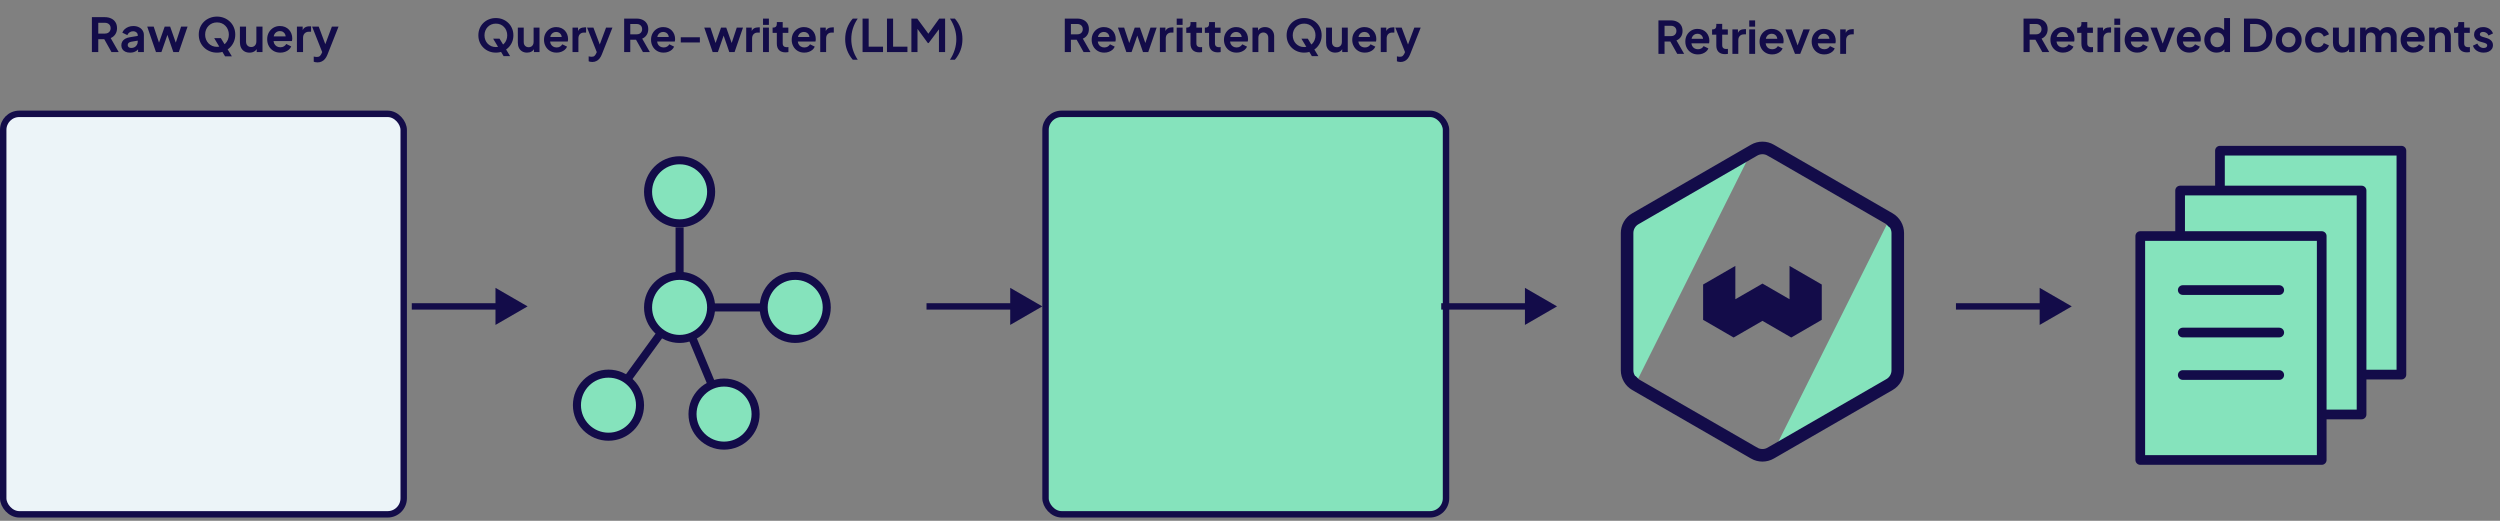 <svg width="240" height="50" viewBox="0 0 240 50" fill="none" xmlns="http://www.w3.org/2000/svg">
<rect x="0" y="0" width="240" height="50" fill="#808080" stroke="none"/>
<rect x="0.308" y="10.929" width="38.447" height="38.447" rx="1.541" fill="#ECF4F8" stroke="#130C49" stroke-width="0.617"/>
<path d="M65.241 21.829V29.511M65.241 29.511H76.336M65.241 29.511L69.508 39.753M65.241 29.511L58.413 38.9" stroke="#130C49" stroke-width="0.773"/>
<circle cx="65.241" cy="18.414" r="3.028" fill="#85E3BC" stroke="#130C49" stroke-width="0.773"/>
<circle cx="65.241" cy="29.51" r="3.028" fill="#85E3BC" stroke="#130C49" stroke-width="0.773"/>
<circle cx="76.34" cy="29.51" r="3.028" fill="#85E3BC" stroke="#130C49" stroke-width="0.773"/>
<circle cx="69.509" cy="39.753" r="3.028" fill="#85E3BC" stroke="#130C49" stroke-width="0.773"/>
<circle cx="58.414" cy="38.897" r="3.028" fill="#85E3BC" stroke="#130C49" stroke-width="0.773"/>
<rect x="100.371" y="10.928" width="38.447" height="38.447" rx="1.541" fill="#85E3BC" stroke="#130C49" stroke-width="0.617"/>
<path d="M170.088 43.672L181.497 37.09C182.052 36.771 182.387 36.183 182.387 35.546V22.373C182.387 21.736 182.044 21.148 181.497 20.83M170.088 43.672L169.888 43.323L181.296 36.741L181.297 36.741C181.725 36.495 181.985 36.041 181.985 35.546V22.373C181.985 21.881 181.72 21.425 181.295 21.177L181.296 21.178L181.497 20.83M170.088 43.672C169.533 43.991 168.855 43.991 168.299 43.672M170.088 43.672L169.887 43.324L169.887 43.324C169.456 43.571 168.931 43.571 168.5 43.324L168.5 43.324L168.299 43.672M181.497 20.83L181.295 21.177L169.888 14.588L170.088 14.239M181.497 20.83L170.088 14.239M170.088 14.239C169.533 13.92 168.855 13.92 168.299 14.239M170.088 14.239L169.887 14.587L169.887 14.588C169.456 14.341 168.931 14.341 168.5 14.588L168.501 14.587L168.299 14.239M168.299 14.239L156.89 20.83C156.335 21.148 156 21.736 156 22.373V35.546C156 36.183 156.343 36.771 156.89 37.09M168.299 14.239L168.499 14.588L157.091 21.178L157.09 21.178C156.662 21.424 156.402 21.878 156.402 22.373V35.546C156.402 36.038 156.667 36.494 157.092 36.742L157.091 36.741L156.89 37.09M156.89 37.09L168.299 43.672M156.89 37.09L157.093 36.742L168.499 43.323L168.299 43.672" fill="#85E3BC" stroke="#130C49" stroke-width="0.804"/>
<path d="M171.795 25.526V28.727L169.198 27.224L166.593 28.727V25.526L163.498 27.314V30.704L166.429 32.402L169.198 30.802L171.958 32.402L174.89 30.704V27.314L171.795 25.526Z" fill="#130C49"/>
<rect x="213.116" y="14.466" width="17.419" height="21.497" fill="#85E3BC" stroke="#130C49" stroke-width="0.931" stroke-linejoin="round"/>
<line x1="217.193" y1="19.651" x2="226.456" y2="19.651" stroke="#130C49" stroke-width="0.931" stroke-linecap="round"/>
<line x1="217.193" y1="23.729" x2="226.456" y2="23.729" stroke="#130C49" stroke-width="0.931" stroke-linecap="round"/>
<line x1="217.193" y1="27.807" x2="226.456" y2="27.807" stroke="#130C49" stroke-width="0.931" stroke-linecap="round"/>
<rect x="209.291" y="18.291" width="17.419" height="21.497" fill="#85E3BC" stroke="#130C49" stroke-width="0.931" stroke-linejoin="round"/>
<line x1="213.368" y1="23.476" x2="222.631" y2="23.476" stroke="#130C49" stroke-width="0.931" stroke-linecap="round"/>
<line x1="213.368" y1="27.554" x2="222.631" y2="27.554" stroke="#130C49" stroke-width="0.931" stroke-linecap="round"/>
<line x1="213.368" y1="31.631" x2="222.631" y2="31.631" stroke="#130C49" stroke-width="0.931" stroke-linecap="round"/>
<rect x="205.466" y="22.661" width="17.419" height="21.497" fill="#85E3BC" stroke="#130C49" stroke-width="0.931" stroke-linejoin="round"/>
<line x1="209.544" y1="27.846" x2="218.807" y2="27.846" stroke="#130C49" stroke-width="0.931" stroke-linecap="round"/>
<line x1="209.544" y1="31.924" x2="218.807" y2="31.924" stroke="#130C49" stroke-width="0.931" stroke-linecap="round"/>
<line x1="209.544" y1="36.002" x2="218.807" y2="36.002" stroke="#130C49" stroke-width="0.931" stroke-linecap="round"/>
<path d="M50.649 29.413L47.566 27.633V31.193L50.649 29.413ZM39.531 29.721H47.874V29.105H39.531V29.721Z" fill="#130C49"/>
<path d="M100.063 29.413L96.98 27.633V31.193L100.063 29.413ZM88.945 29.721H97.288V29.105H88.945V29.721Z" fill="#130C49"/>
<path d="M149.476 29.413L146.394 27.633V31.193L149.476 29.413ZM138.358 29.721H146.702V29.105H138.358V29.721Z" fill="#130C49"/>
<path d="M198.89 29.413L195.807 27.633V31.193L198.89 29.413ZM187.772 29.721H196.115V29.105H187.772V29.721Z" fill="#130C49"/>
<path d="M8.822 5V1.647H10.068C10.296 1.647 10.497 1.69 10.671 1.774C10.848 1.855 10.986 1.974 11.085 2.134C11.184 2.289 11.234 2.48 11.234 2.705C11.234 2.936 11.178 3.132 11.067 3.295C10.959 3.457 10.812 3.576 10.626 3.655L11.396 5H10.703L9.879 3.529L10.275 3.763H9.434V5H8.822ZM9.434 3.223H10.077C10.188 3.223 10.284 3.201 10.365 3.159C10.446 3.115 10.509 3.053 10.554 2.975C10.599 2.897 10.622 2.807 10.622 2.705C10.622 2.6 10.599 2.51 10.554 2.435C10.509 2.357 10.446 2.297 10.365 2.255C10.284 2.21 10.188 2.188 10.077 2.188H9.434V3.223ZM12.49 5.054C12.319 5.054 12.17 5.026 12.044 4.968C11.918 4.912 11.821 4.83 11.752 4.726C11.683 4.617 11.648 4.493 11.648 4.352C11.648 4.217 11.678 4.097 11.738 3.992C11.798 3.884 11.891 3.794 12.017 3.722C12.143 3.65 12.302 3.599 12.494 3.569L13.295 3.438V3.889L12.607 4.005C12.49 4.027 12.403 4.064 12.346 4.118C12.289 4.172 12.26 4.242 12.26 4.33C12.26 4.413 12.292 4.481 12.355 4.532C12.421 4.58 12.502 4.604 12.598 4.604C12.721 4.604 12.829 4.579 12.922 4.527C13.018 4.473 13.091 4.4 13.142 4.307C13.196 4.214 13.223 4.112 13.223 4.001V3.371C13.223 3.266 13.181 3.179 13.097 3.11C13.016 3.038 12.908 3.002 12.773 3.002C12.647 3.002 12.535 3.037 12.436 3.106C12.34 3.171 12.269 3.26 12.224 3.371L11.743 3.137C11.791 3.008 11.866 2.897 11.968 2.804C12.073 2.708 12.196 2.633 12.337 2.579C12.478 2.525 12.631 2.498 12.796 2.498C12.997 2.498 13.174 2.535 13.327 2.611C13.48 2.683 13.598 2.784 13.682 2.917C13.769 3.046 13.813 3.197 13.813 3.371V5H13.255V4.582L13.381 4.572C13.318 4.678 13.243 4.766 13.156 4.838C13.069 4.907 12.97 4.961 12.859 5C12.748 5.036 12.625 5.054 12.49 5.054ZM14.974 5L14.133 2.552H14.754L15.37 4.41L15.154 4.406L15.811 2.552H16.333L16.986 4.406L16.77 4.41L17.386 2.552H18.007L17.166 5H16.639L15.973 3.061H16.171L15.496 5H14.974ZM20.831 5.054C20.585 5.054 20.356 5.011 20.143 4.923C19.93 4.837 19.744 4.715 19.585 4.559C19.426 4.403 19.301 4.22 19.211 4.01C19.124 3.797 19.081 3.567 19.081 3.321C19.081 3.072 19.124 2.843 19.211 2.633C19.298 2.423 19.421 2.24 19.58 2.084C19.739 1.928 19.925 1.808 20.138 1.724C20.351 1.637 20.582 1.593 20.831 1.593C21.08 1.593 21.311 1.637 21.524 1.724C21.737 1.811 21.923 1.933 22.082 2.088C22.241 2.241 22.364 2.423 22.451 2.633C22.541 2.843 22.586 3.072 22.586 3.321C22.586 3.567 22.541 3.797 22.451 4.01C22.361 4.22 22.237 4.403 22.078 4.559C21.919 4.715 21.733 4.837 21.52 4.923C21.31 5.011 21.08 5.054 20.831 5.054ZM20.831 4.496C20.996 4.496 21.148 4.468 21.286 4.41C21.424 4.351 21.544 4.268 21.646 4.163C21.751 4.058 21.83 3.933 21.884 3.789C21.941 3.646 21.97 3.49 21.97 3.321C21.97 3.154 21.941 2.999 21.884 2.858C21.83 2.714 21.751 2.59 21.646 2.485C21.544 2.377 21.424 2.294 21.286 2.237C21.148 2.18 20.996 2.151 20.831 2.151C20.669 2.151 20.519 2.18 20.381 2.237C20.243 2.294 20.122 2.377 20.017 2.485C19.915 2.59 19.835 2.714 19.778 2.858C19.721 2.999 19.693 3.154 19.693 3.321C19.693 3.49 19.721 3.646 19.778 3.789C19.835 3.933 19.915 4.058 20.017 4.163C20.122 4.268 20.243 4.351 20.381 4.41C20.519 4.468 20.669 4.496 20.831 4.496ZM21.605 5.405L20.561 3.659H21.2L22.258 5.405H21.605ZM23.954 5.054C23.765 5.054 23.6 5.012 23.459 4.928C23.321 4.844 23.214 4.727 23.139 4.577C23.067 4.427 23.031 4.252 23.031 4.051V2.552H23.621V4.001C23.621 4.103 23.64 4.193 23.679 4.271C23.721 4.346 23.78 4.406 23.855 4.451C23.933 4.493 24.02 4.514 24.116 4.514C24.212 4.514 24.297 4.493 24.372 4.451C24.447 4.406 24.506 4.345 24.548 4.266C24.59 4.189 24.611 4.096 24.611 3.987V2.552H25.2V5H24.642V4.519L24.692 4.604C24.635 4.754 24.54 4.867 24.408 4.941C24.279 5.016 24.128 5.054 23.954 5.054ZM26.909 5.054C26.657 5.054 26.437 4.997 26.248 4.883C26.059 4.769 25.912 4.614 25.807 4.42C25.702 4.224 25.649 4.008 25.649 3.772C25.649 3.526 25.702 3.308 25.807 3.119C25.915 2.927 26.06 2.776 26.243 2.664C26.429 2.554 26.636 2.498 26.864 2.498C27.056 2.498 27.224 2.53 27.368 2.592C27.515 2.655 27.64 2.743 27.742 2.853C27.844 2.965 27.922 3.092 27.976 3.236C28.03 3.377 28.057 3.53 28.057 3.695C28.057 3.737 28.054 3.78 28.048 3.825C28.045 3.87 28.037 3.909 28.025 3.942H26.135V3.493H27.692L27.413 3.704C27.44 3.566 27.433 3.443 27.391 3.335C27.352 3.227 27.286 3.142 27.193 3.079C27.103 3.015 26.993 2.984 26.864 2.984C26.741 2.984 26.632 3.015 26.536 3.079C26.44 3.139 26.366 3.228 26.315 3.349C26.267 3.466 26.249 3.608 26.261 3.776C26.249 3.926 26.269 4.059 26.32 4.176C26.374 4.29 26.452 4.379 26.554 4.442C26.659 4.505 26.779 4.537 26.914 4.537C27.049 4.537 27.163 4.508 27.256 4.451C27.352 4.394 27.427 4.317 27.481 4.221L27.958 4.455C27.91 4.572 27.835 4.676 27.733 4.766C27.631 4.856 27.509 4.926 27.368 4.978C27.23 5.029 27.077 5.054 26.909 5.054ZM28.504 5V2.552H29.057V3.096L29.012 3.015C29.069 2.833 29.158 2.705 29.278 2.633C29.401 2.561 29.548 2.525 29.719 2.525H29.863V3.047H29.651C29.483 3.047 29.348 3.099 29.246 3.204C29.144 3.307 29.093 3.45 29.093 3.636V5H28.504ZM30.484 5.99C30.418 5.99 30.353 5.984 30.29 5.972C30.227 5.963 30.17 5.945 30.119 5.918V5.428C30.158 5.436 30.205 5.446 30.259 5.455C30.316 5.463 30.368 5.468 30.416 5.468C30.551 5.468 30.649 5.436 30.709 5.373C30.772 5.314 30.827 5.232 30.875 5.13L31.037 4.753L31.028 5.247L29.962 2.552H30.596L31.343 4.541H31.118L31.861 2.552H32.5L31.433 5.247C31.37 5.404 31.294 5.537 31.204 5.648C31.114 5.759 31.009 5.843 30.889 5.9C30.772 5.96 30.637 5.99 30.484 5.99Z" fill="#130C49"/>
<path d="M47.602 5.052C47.366 5.052 47.146 5.01 46.942 4.927C46.738 4.843 46.559 4.727 46.407 4.577C46.254 4.427 46.135 4.252 46.048 4.05C45.965 3.846 45.923 3.626 45.923 3.39C45.923 3.151 45.965 2.931 46.048 2.73C46.132 2.528 46.25 2.353 46.402 2.203C46.555 2.054 46.733 1.938 46.938 1.858C47.142 1.774 47.364 1.733 47.602 1.733C47.841 1.733 48.063 1.774 48.267 1.858C48.471 1.941 48.65 2.058 48.802 2.207C48.955 2.354 49.073 2.528 49.156 2.73C49.242 2.931 49.286 3.151 49.286 3.39C49.286 3.626 49.242 3.846 49.156 4.05C49.07 4.252 48.95 4.427 48.798 4.577C48.645 4.727 48.467 4.843 48.263 4.927C48.061 5.01 47.841 5.052 47.602 5.052ZM47.602 4.517C47.761 4.517 47.906 4.489 48.038 4.435C48.171 4.377 48.286 4.298 48.383 4.197C48.484 4.096 48.56 3.977 48.612 3.839C48.667 3.701 48.694 3.551 48.694 3.39C48.694 3.229 48.667 3.081 48.612 2.946C48.56 2.807 48.484 2.688 48.383 2.587C48.286 2.484 48.171 2.405 48.038 2.35C47.906 2.295 47.761 2.268 47.602 2.268C47.447 2.268 47.303 2.295 47.171 2.35C47.038 2.405 46.922 2.484 46.821 2.587C46.723 2.688 46.647 2.807 46.592 2.946C46.538 3.081 46.51 3.229 46.51 3.39C46.51 3.551 46.538 3.701 46.592 3.839C46.647 3.977 46.723 4.096 46.821 4.197C46.922 4.298 47.038 4.377 47.171 4.435C47.303 4.489 47.447 4.517 47.602 4.517ZM48.345 5.388L47.343 3.714H47.956L48.971 5.388H48.345ZM50.597 5.052C50.416 5.052 50.258 5.012 50.123 4.931C49.99 4.85 49.888 4.738 49.816 4.594C49.747 4.45 49.712 4.282 49.712 4.089V2.652H50.278V4.042C50.278 4.14 50.297 4.226 50.334 4.301C50.374 4.373 50.431 4.43 50.502 4.473C50.577 4.514 50.661 4.534 50.753 4.534C50.845 4.534 50.927 4.514 50.999 4.473C51.071 4.43 51.127 4.371 51.167 4.296C51.207 4.222 51.227 4.132 51.227 4.029V2.652H51.793V5H51.258V4.538L51.305 4.62C51.251 4.764 51.16 4.872 51.033 4.944C50.91 5.016 50.764 5.052 50.597 5.052ZM53.432 5.052C53.19 5.052 52.979 4.997 52.798 4.888C52.616 4.778 52.475 4.63 52.375 4.443C52.274 4.256 52.224 4.049 52.224 3.822C52.224 3.586 52.274 3.377 52.375 3.196C52.478 3.012 52.618 2.866 52.793 2.76C52.972 2.653 53.17 2.6 53.389 2.6C53.573 2.6 53.734 2.63 53.872 2.691C54.013 2.751 54.133 2.835 54.23 2.941C54.328 3.048 54.403 3.17 54.455 3.308C54.507 3.443 54.533 3.59 54.533 3.748C54.533 3.789 54.53 3.83 54.524 3.873C54.521 3.917 54.514 3.954 54.502 3.986H52.69V3.554H54.183L53.915 3.757C53.941 3.625 53.934 3.507 53.894 3.403C53.856 3.299 53.793 3.217 53.704 3.157C53.618 3.097 53.513 3.066 53.389 3.066C53.271 3.066 53.166 3.097 53.074 3.157C52.982 3.215 52.911 3.301 52.862 3.416C52.816 3.528 52.799 3.665 52.81 3.826C52.799 3.97 52.818 4.098 52.867 4.21C52.918 4.319 52.993 4.404 53.091 4.465C53.192 4.525 53.307 4.555 53.436 4.555C53.566 4.555 53.675 4.528 53.764 4.473C53.856 4.419 53.928 4.345 53.98 4.253L54.438 4.478C54.392 4.59 54.32 4.689 54.222 4.776C54.124 4.862 54.008 4.929 53.872 4.978C53.74 5.027 53.593 5.052 53.432 5.052ZM54.961 5V2.652H55.492V3.174L55.449 3.097C55.504 2.921 55.589 2.799 55.704 2.73C55.822 2.661 55.963 2.626 56.127 2.626H56.265V3.127H56.062C55.901 3.127 55.771 3.177 55.673 3.278C55.576 3.376 55.527 3.514 55.527 3.692V5H54.961ZM56.86 5.95C56.797 5.95 56.735 5.944 56.675 5.932C56.614 5.924 56.56 5.906 56.511 5.88V5.41C56.548 5.419 56.593 5.427 56.645 5.436C56.699 5.445 56.75 5.449 56.796 5.449C56.925 5.449 57.019 5.419 57.076 5.358C57.137 5.301 57.19 5.223 57.236 5.125L57.391 4.763L57.383 5.237L56.36 2.652H56.968L57.685 4.56H57.469L58.181 2.652H58.794L57.771 5.237C57.711 5.387 57.637 5.515 57.551 5.622C57.465 5.728 57.364 5.809 57.249 5.863C57.137 5.921 57.007 5.95 56.86 5.95ZM59.919 5V1.785H61.115C61.333 1.785 61.526 1.825 61.693 1.905C61.863 1.983 61.995 2.098 62.09 2.251C62.185 2.4 62.233 2.583 62.233 2.799C62.233 3.02 62.179 3.209 62.073 3.364C61.969 3.52 61.828 3.635 61.65 3.709L62.388 5H61.723L60.933 3.589L61.313 3.813H60.506V5H59.919ZM60.506 3.295H61.123C61.23 3.295 61.322 3.275 61.4 3.235C61.477 3.192 61.538 3.133 61.581 3.058C61.624 2.983 61.646 2.897 61.646 2.799C61.646 2.698 61.624 2.612 61.581 2.54C61.538 2.465 61.477 2.407 61.4 2.367C61.322 2.324 61.23 2.302 61.123 2.302H60.506V3.295ZM63.708 5.052C63.466 5.052 63.255 4.997 63.074 4.888C62.892 4.778 62.751 4.63 62.651 4.443C62.55 4.256 62.499 4.049 62.499 3.822C62.499 3.586 62.55 3.377 62.651 3.196C62.754 3.012 62.894 2.866 63.069 2.76C63.248 2.653 63.446 2.6 63.665 2.6C63.849 2.6 64.01 2.63 64.148 2.691C64.289 2.751 64.409 2.835 64.507 2.941C64.604 3.048 64.679 3.17 64.731 3.308C64.783 3.443 64.809 3.59 64.809 3.748C64.809 3.789 64.806 3.83 64.8 3.873C64.797 3.917 64.79 3.954 64.778 3.986H62.966V3.554H64.459L64.191 3.757C64.217 3.625 64.21 3.507 64.17 3.403C64.132 3.299 64.069 3.217 63.98 3.157C63.894 3.097 63.789 3.066 63.665 3.066C63.547 3.066 63.442 3.097 63.35 3.157C63.258 3.215 63.187 3.301 63.138 3.416C63.092 3.528 63.075 3.665 63.087 3.826C63.075 3.97 63.094 4.098 63.143 4.21C63.194 4.319 63.269 4.404 63.367 4.465C63.468 4.525 63.583 4.555 63.712 4.555C63.842 4.555 63.951 4.528 64.04 4.473C64.132 4.419 64.204 4.345 64.256 4.253L64.714 4.478C64.668 4.59 64.596 4.689 64.498 4.776C64.4 4.862 64.284 4.929 64.148 4.978C64.016 5.027 63.869 5.052 63.708 5.052ZM65.354 4.076V3.58H67.188V4.076H65.354ZM68.416 5L67.609 2.652H68.205L68.796 4.435L68.589 4.43L69.219 2.652H69.72L70.346 4.43L70.139 4.435L70.73 2.652H71.326L70.519 5H70.013L69.375 3.14H69.565L68.917 5H68.416ZM71.635 5V2.652H72.166V3.174L72.123 3.097C72.178 2.921 72.263 2.799 72.378 2.73C72.496 2.661 72.637 2.626 72.801 2.626H72.939V3.127H72.736C72.575 3.127 72.445 3.177 72.348 3.278C72.25 3.376 72.201 3.514 72.201 3.692V5H71.635ZM73.25 5V2.652H73.815V5H73.25ZM73.25 2.389V1.785H73.815V2.389H73.25ZM75.408 5.026C75.143 5.026 74.937 4.954 74.79 4.81C74.647 4.663 74.575 4.458 74.575 4.193V3.157H74.169V2.652H74.212C74.327 2.652 74.416 2.622 74.48 2.561C74.543 2.501 74.575 2.413 74.575 2.298V2.117H75.14V2.652H75.68V3.157H75.14V4.163C75.14 4.24 75.153 4.307 75.179 4.361C75.208 4.416 75.251 4.458 75.308 4.486C75.369 4.515 75.445 4.53 75.537 4.53C75.557 4.53 75.58 4.528 75.606 4.525C75.635 4.522 75.662 4.519 75.688 4.517V5C75.648 5.006 75.602 5.012 75.55 5.017C75.498 5.023 75.451 5.026 75.408 5.026ZM77.213 5.052C76.971 5.052 76.76 4.997 76.578 4.888C76.397 4.778 76.256 4.63 76.155 4.443C76.055 4.256 76.004 4.049 76.004 3.822C76.004 3.586 76.055 3.377 76.155 3.196C76.259 3.012 76.398 2.866 76.574 2.76C76.752 2.653 76.951 2.6 77.169 2.6C77.354 2.6 77.515 2.63 77.653 2.691C77.794 2.751 77.913 2.835 78.011 2.941C78.109 3.048 78.184 3.17 78.236 3.308C78.287 3.443 78.313 3.59 78.313 3.748C78.313 3.789 78.31 3.83 78.305 3.873C78.302 3.917 78.295 3.954 78.283 3.986H76.47V3.554H77.964L77.696 3.757C77.722 3.625 77.715 3.507 77.674 3.403C77.637 3.299 77.574 3.217 77.485 3.157C77.398 3.097 77.293 3.066 77.169 3.066C77.052 3.066 76.947 3.097 76.855 3.157C76.762 3.215 76.692 3.301 76.643 3.416C76.597 3.528 76.58 3.665 76.591 3.826C76.58 3.97 76.598 4.098 76.647 4.21C76.699 4.319 76.774 4.404 76.872 4.465C76.972 4.525 77.088 4.555 77.217 4.555C77.347 4.555 77.456 4.528 77.545 4.473C77.637 4.419 77.709 4.345 77.761 4.253L78.218 4.478C78.172 4.59 78.1 4.689 78.002 4.776C77.905 4.862 77.788 4.929 77.653 4.978C77.521 5.027 77.374 5.052 77.213 5.052ZM78.742 5V2.652H79.273V3.174L79.23 3.097C79.284 2.921 79.369 2.799 79.484 2.73C79.602 2.661 79.743 2.626 79.907 2.626H80.045V3.127H79.843C79.681 3.127 79.552 3.177 79.454 3.278C79.356 3.376 79.307 3.514 79.307 3.692V5H78.742ZM81.866 5.734C81.624 5.452 81.441 5.145 81.318 4.814C81.197 4.484 81.136 4.131 81.136 3.757C81.136 3.383 81.197 3.03 81.318 2.7C81.438 2.369 81.621 2.064 81.866 1.785H82.341C82.133 2.092 81.978 2.412 81.874 2.743C81.774 3.071 81.723 3.409 81.723 3.757C81.723 4.105 81.775 4.445 81.879 4.776C81.982 5.106 82.136 5.426 82.341 5.734H81.866ZM82.806 5V1.785H83.393V4.482H84.77V5H82.806ZM85.15 5V1.785H85.737V4.482H87.114V5H85.15ZM87.493 5V1.785H88.054L89.258 3.42H88.991L90.169 1.785H90.73V5H90.139V2.454L90.368 2.51L89.146 4.137H89.077L87.886 2.51L88.08 2.454V5H87.493ZM91.195 5.734C91.399 5.426 91.551 5.106 91.652 4.776C91.756 4.445 91.808 4.105 91.808 3.757C91.808 3.409 91.756 3.071 91.652 2.743C91.551 2.412 91.399 2.092 91.195 1.785H91.669C91.911 2.064 92.092 2.369 92.213 2.7C92.334 3.03 92.394 3.383 92.394 3.757C92.394 4.131 92.334 4.484 92.213 4.814C92.092 5.145 91.911 5.452 91.669 5.734H91.195Z" fill="#130C49"/>
<path d="M102.22 5V1.785H103.416C103.635 1.785 103.827 1.825 103.994 1.905C104.164 1.983 104.296 2.098 104.391 2.251C104.486 2.4 104.534 2.583 104.534 2.799C104.534 3.02 104.481 3.209 104.374 3.364C104.271 3.52 104.13 3.635 103.951 3.709L104.689 5H104.025L103.235 3.589L103.615 3.813H102.807V5H102.22ZM102.807 3.295H103.425C103.531 3.295 103.623 3.275 103.701 3.235C103.779 3.192 103.839 3.133 103.882 3.058C103.925 2.983 103.947 2.897 103.947 2.799C103.947 2.698 103.925 2.612 103.882 2.54C103.839 2.465 103.779 2.407 103.701 2.367C103.623 2.324 103.531 2.302 103.425 2.302H102.807V3.295ZM106.009 5.052C105.768 5.052 105.556 4.997 105.375 4.888C105.194 4.778 105.053 4.63 104.952 4.443C104.851 4.256 104.801 4.049 104.801 3.822C104.801 3.586 104.851 3.377 104.952 3.196C105.055 3.012 105.195 2.866 105.371 2.76C105.549 2.653 105.748 2.6 105.966 2.6C106.15 2.6 106.311 2.63 106.45 2.691C106.591 2.751 106.71 2.835 106.808 2.941C106.906 3.048 106.98 3.17 107.032 3.308C107.084 3.443 107.11 3.59 107.11 3.748C107.11 3.789 107.107 3.83 107.101 3.873C107.098 3.917 107.091 3.954 107.08 3.986H105.267V3.554H106.76L106.493 3.757C106.519 3.625 106.511 3.507 106.471 3.403C106.434 3.299 106.37 3.217 106.281 3.157C106.195 3.097 106.09 3.066 105.966 3.066C105.848 3.066 105.743 3.097 105.651 3.157C105.559 3.215 105.489 3.301 105.44 3.416C105.394 3.528 105.376 3.665 105.388 3.826C105.376 3.97 105.395 4.098 105.444 4.21C105.496 4.319 105.571 4.404 105.668 4.465C105.769 4.525 105.884 4.555 106.014 4.555C106.143 4.555 106.252 4.528 106.342 4.473C106.434 4.419 106.506 4.345 106.557 4.253L107.015 4.478C106.969 4.59 106.897 4.689 106.799 4.776C106.701 4.862 106.585 4.929 106.45 4.978C106.317 5.027 106.17 5.052 106.009 5.052ZM108.13 5L107.323 2.652H107.918L108.51 4.435L108.303 4.43L108.933 2.652H109.433L110.059 4.43L109.852 4.435L110.443 2.652H111.039L110.232 5H109.727L109.088 3.14H109.278L108.631 5H108.13ZM111.349 5V2.652H111.88V3.174L111.837 3.097C111.891 2.921 111.976 2.799 112.091 2.73C112.209 2.661 112.35 2.626 112.514 2.626H112.652V3.127H112.449C112.288 3.127 112.159 3.177 112.061 3.278C111.963 3.376 111.914 3.514 111.914 3.692V5H111.349ZM112.963 5V2.652H113.529V5H112.963ZM112.963 2.389V1.785H113.529V2.389H112.963ZM115.121 5.026C114.856 5.026 114.651 4.954 114.504 4.81C114.36 4.663 114.288 4.458 114.288 4.193V3.157H113.882V2.652H113.925C114.041 2.652 114.13 2.622 114.193 2.561C114.256 2.501 114.288 2.413 114.288 2.298V2.117H114.853V2.652H115.393V3.157H114.853V4.163C114.853 4.24 114.866 4.307 114.892 4.361C114.921 4.416 114.964 4.458 115.022 4.486C115.082 4.515 115.158 4.53 115.251 4.53C115.271 4.53 115.294 4.528 115.32 4.525C115.348 4.522 115.376 4.519 115.402 4.517V5C115.361 5.006 115.315 5.012 115.263 5.017C115.212 5.023 115.164 5.026 115.121 5.026ZM116.904 5.026C116.639 5.026 116.433 4.954 116.287 4.81C116.143 4.663 116.071 4.458 116.071 4.193V3.157H115.665V2.652H115.708C115.823 2.652 115.913 2.622 115.976 2.561C116.039 2.501 116.071 2.413 116.071 2.298V2.117H116.636V2.652H117.176V3.157H116.636V4.163C116.636 4.24 116.649 4.307 116.675 4.361C116.704 4.416 116.747 4.458 116.805 4.486C116.865 4.515 116.941 4.53 117.033 4.53C117.054 4.53 117.077 4.528 117.102 4.525C117.131 4.522 117.159 4.519 117.184 4.517V5C117.144 5.006 117.098 5.012 117.046 5.017C116.995 5.023 116.947 5.026 116.904 5.026ZM118.709 5.052C118.467 5.052 118.256 4.997 118.074 4.888C117.893 4.778 117.752 4.63 117.651 4.443C117.551 4.256 117.5 4.049 117.5 3.822C117.5 3.586 117.551 3.377 117.651 3.196C117.755 3.012 117.895 2.866 118.07 2.76C118.249 2.653 118.447 2.6 118.666 2.6C118.85 2.6 119.011 2.63 119.149 2.691C119.29 2.751 119.41 2.835 119.507 2.941C119.605 3.048 119.68 3.17 119.732 3.308C119.784 3.443 119.81 3.59 119.81 3.748C119.81 3.789 119.807 3.83 119.801 3.873C119.798 3.917 119.791 3.954 119.779 3.986H117.967V3.554H119.46L119.192 3.757C119.218 3.625 119.211 3.507 119.171 3.403C119.133 3.299 119.07 3.217 118.981 3.157C118.895 3.097 118.79 3.066 118.666 3.066C118.548 3.066 118.443 3.097 118.351 3.157C118.259 3.215 118.188 3.301 118.139 3.416C118.093 3.528 118.076 3.665 118.087 3.826C118.076 3.97 118.095 4.098 118.144 4.21C118.195 4.319 118.27 4.404 118.368 4.465C118.469 4.525 118.584 4.555 118.713 4.555C118.843 4.555 118.952 4.528 119.041 4.473C119.133 4.419 119.205 4.345 119.257 4.253L119.715 4.478C119.669 4.59 119.597 4.689 119.499 4.776C119.401 4.862 119.284 4.929 119.149 4.978C119.017 5.027 118.87 5.052 118.709 5.052ZM120.238 5V2.652H120.769V3.114L120.726 3.032C120.781 2.891 120.87 2.784 120.993 2.712C121.12 2.638 121.267 2.6 121.434 2.6C121.606 2.6 121.759 2.638 121.891 2.712C122.026 2.787 122.131 2.892 122.206 3.028C122.281 3.16 122.319 3.314 122.319 3.489V5H121.753V3.623C121.753 3.52 121.733 3.43 121.693 3.356C121.652 3.281 121.596 3.223 121.524 3.183C121.455 3.14 121.373 3.118 121.278 3.118C121.186 3.118 121.104 3.14 121.032 3.183C120.96 3.223 120.904 3.281 120.864 3.356C120.824 3.43 120.804 3.52 120.804 3.623V5H120.238ZM125.195 5.052C124.959 5.052 124.739 5.01 124.535 4.927C124.331 4.843 124.152 4.727 124 4.577C123.847 4.427 123.728 4.252 123.641 4.05C123.558 3.846 123.516 3.626 123.516 3.39C123.516 3.151 123.558 2.931 123.641 2.73C123.725 2.528 123.843 2.353 123.995 2.203C124.148 2.054 124.326 1.938 124.531 1.858C124.735 1.774 124.956 1.733 125.195 1.733C125.434 1.733 125.656 1.774 125.86 1.858C126.064 1.941 126.243 2.058 126.395 2.207C126.548 2.354 126.666 2.528 126.749 2.73C126.835 2.931 126.878 3.151 126.878 3.39C126.878 3.626 126.835 3.846 126.749 4.05C126.663 4.252 126.543 4.427 126.391 4.577C126.238 4.727 126.06 4.843 125.856 4.927C125.654 5.01 125.434 5.052 125.195 5.052ZM125.195 4.517C125.353 4.517 125.499 4.489 125.631 4.435C125.764 4.377 125.879 4.298 125.976 4.197C126.077 4.096 126.153 3.977 126.205 3.839C126.26 3.701 126.287 3.551 126.287 3.39C126.287 3.229 126.26 3.081 126.205 2.946C126.153 2.807 126.077 2.688 125.976 2.587C125.879 2.484 125.764 2.405 125.631 2.35C125.499 2.295 125.353 2.268 125.195 2.268C125.04 2.268 124.896 2.295 124.764 2.35C124.631 2.405 124.515 2.484 124.414 2.587C124.316 2.688 124.24 2.807 124.185 2.946C124.131 3.081 124.103 3.229 124.103 3.39C124.103 3.551 124.131 3.701 124.185 3.839C124.24 3.977 124.316 4.096 124.414 4.197C124.515 4.298 124.631 4.377 124.764 4.435C124.896 4.489 125.04 4.517 125.195 4.517ZM125.938 5.388L124.936 3.714H125.549L126.563 5.388H125.938ZM128.19 5.052C128.009 5.052 127.851 5.012 127.716 4.931C127.583 4.85 127.481 4.738 127.409 4.594C127.34 4.45 127.305 4.282 127.305 4.089V2.652H127.871V4.042C127.871 4.14 127.89 4.226 127.927 4.301C127.967 4.373 128.023 4.43 128.095 4.473C128.17 4.514 128.254 4.534 128.346 4.534C128.438 4.534 128.52 4.514 128.592 4.473C128.664 4.43 128.72 4.371 128.76 4.296C128.8 4.222 128.82 4.132 128.82 4.029V2.652H129.386V5H128.851V4.538L128.898 4.62C128.843 4.764 128.753 4.872 128.626 4.944C128.502 5.016 128.357 5.052 128.19 5.052ZM131.025 5.052C130.783 5.052 130.572 4.997 130.391 4.888C130.209 4.778 130.068 4.63 129.968 4.443C129.867 4.256 129.816 4.049 129.816 3.822C129.816 3.586 129.867 3.377 129.968 3.196C130.071 3.012 130.211 2.866 130.386 2.76C130.565 2.653 130.763 2.6 130.982 2.6C131.166 2.6 131.327 2.63 131.465 2.691C131.606 2.751 131.726 2.835 131.823 2.941C131.921 3.048 131.996 3.17 132.048 3.308C132.1 3.443 132.126 3.59 132.126 3.748C132.126 3.789 132.123 3.83 132.117 3.873C132.114 3.917 132.107 3.954 132.095 3.986H130.283V3.554H131.776L131.508 3.757C131.534 3.625 131.527 3.507 131.487 3.403C131.449 3.299 131.386 3.217 131.297 3.157C131.211 3.097 131.106 3.066 130.982 3.066C130.864 3.066 130.759 3.097 130.667 3.157C130.575 3.215 130.504 3.301 130.455 3.416C130.409 3.528 130.392 3.665 130.403 3.826C130.392 3.97 130.411 4.098 130.46 4.21C130.511 4.319 130.586 4.404 130.684 4.465C130.785 4.525 130.9 4.555 131.029 4.555C131.159 4.555 131.268 4.528 131.357 4.473C131.449 4.419 131.521 4.345 131.573 4.253L132.031 4.478C131.985 4.59 131.913 4.689 131.815 4.776C131.717 4.862 131.6 4.929 131.465 4.978C131.333 5.027 131.186 5.052 131.025 5.052ZM132.554 5V2.652H133.085V3.174L133.042 3.097C133.097 2.921 133.181 2.799 133.297 2.73C133.415 2.661 133.556 2.626 133.72 2.626H133.858V3.127H133.655C133.494 3.127 133.364 3.177 133.266 3.278C133.169 3.376 133.12 3.514 133.12 3.692V5H132.554ZM134.453 5.95C134.39 5.95 134.328 5.944 134.268 5.932C134.207 5.924 134.153 5.906 134.104 5.88V5.41C134.141 5.419 134.186 5.427 134.238 5.436C134.292 5.445 134.343 5.449 134.389 5.449C134.518 5.449 134.612 5.419 134.669 5.358C134.73 5.301 134.783 5.223 134.829 5.125L134.984 4.763L134.976 5.237L133.953 2.652H134.561L135.278 4.56H135.062L135.774 2.652H136.387L135.364 5.237C135.304 5.387 135.23 5.515 135.144 5.622C135.058 5.728 134.957 5.809 134.842 5.863C134.73 5.921 134.6 5.95 134.453 5.95Z" fill="#130C49"/>
<path d="M159.21 5.173V1.957H160.406C160.624 1.957 160.817 1.997 160.984 2.078C161.154 2.156 161.286 2.271 161.381 2.423C161.476 2.573 161.524 2.756 161.524 2.971C161.524 3.193 161.47 3.381 161.364 3.537C161.26 3.692 161.119 3.807 160.941 3.882L161.679 5.173H161.014L160.224 3.761L160.604 3.986H159.797V5.173H159.21ZM159.797 3.468H160.414C160.521 3.468 160.613 3.448 160.691 3.407C160.768 3.364 160.829 3.305 160.872 3.23C160.915 3.155 160.937 3.069 160.937 2.971C160.937 2.871 160.915 2.784 160.872 2.712C160.829 2.638 160.768 2.58 160.691 2.54C160.613 2.497 160.521 2.475 160.414 2.475H159.797V3.468ZM162.999 5.224C162.757 5.224 162.546 5.17 162.365 5.06C162.183 4.951 162.042 4.803 161.942 4.616C161.841 4.429 161.791 4.222 161.791 3.994C161.791 3.758 161.841 3.55 161.942 3.368C162.045 3.184 162.185 3.039 162.36 2.932C162.539 2.826 162.737 2.773 162.956 2.773C163.14 2.773 163.301 2.803 163.439 2.863C163.58 2.924 163.7 3.007 163.798 3.114C163.895 3.22 163.97 3.342 164.022 3.481C164.074 3.616 164.1 3.763 164.1 3.921C164.1 3.961 164.097 4.003 164.091 4.046C164.088 4.089 164.081 4.127 164.069 4.158H162.257V3.727H163.75L163.482 3.929C163.508 3.797 163.501 3.679 163.461 3.576C163.424 3.472 163.36 3.39 163.271 3.33C163.185 3.269 163.08 3.239 162.956 3.239C162.838 3.239 162.733 3.269 162.641 3.33C162.549 3.387 162.478 3.473 162.429 3.589C162.383 3.701 162.366 3.837 162.378 3.999C162.366 4.142 162.385 4.27 162.434 4.383C162.485 4.492 162.56 4.577 162.658 4.637C162.759 4.698 162.874 4.728 163.003 4.728C163.133 4.728 163.242 4.701 163.331 4.646C163.424 4.591 163.495 4.518 163.547 4.426L164.005 4.65C163.959 4.762 163.887 4.862 163.789 4.948C163.691 5.034 163.575 5.102 163.439 5.151C163.307 5.2 163.16 5.224 162.999 5.224ZM165.599 5.198C165.334 5.198 165.128 5.126 164.981 4.983C164.838 4.836 164.766 4.63 164.766 4.365V3.33H164.36V2.825H164.403C164.518 2.825 164.607 2.794 164.671 2.734C164.734 2.674 164.766 2.586 164.766 2.471V2.289H165.331V2.825H165.871V3.33H165.331V4.335C165.331 4.413 165.344 4.479 165.37 4.534C165.399 4.588 165.442 4.63 165.499 4.659C165.56 4.688 165.636 4.702 165.728 4.702C165.748 4.702 165.771 4.701 165.797 4.698C165.826 4.695 165.853 4.692 165.879 4.689V5.173C165.839 5.178 165.793 5.184 165.741 5.19C165.689 5.196 165.642 5.198 165.599 5.198ZM166.311 5.173V2.825H166.842V3.347L166.799 3.269C166.854 3.094 166.938 2.971 167.054 2.902C167.172 2.833 167.313 2.799 167.477 2.799H167.615V3.299H167.412C167.251 3.299 167.121 3.35 167.023 3.45C166.926 3.548 166.877 3.686 166.877 3.865V5.173H166.311ZM167.926 5.173V2.825H168.491V5.173H167.926ZM167.926 2.561V1.957H168.491V2.561H167.926ZM170.127 5.224C169.885 5.224 169.673 5.17 169.492 5.06C169.311 4.951 169.17 4.803 169.069 4.616C168.968 4.429 168.918 4.222 168.918 3.994C168.918 3.758 168.968 3.55 169.069 3.368C169.173 3.184 169.312 3.039 169.488 2.932C169.666 2.826 169.865 2.773 170.083 2.773C170.268 2.773 170.429 2.803 170.567 2.863C170.708 2.924 170.827 3.007 170.925 3.114C171.023 3.22 171.098 3.342 171.149 3.481C171.201 3.616 171.227 3.763 171.227 3.921C171.227 3.961 171.224 4.003 171.219 4.046C171.216 4.089 171.208 4.127 171.197 4.158H169.384V3.727H170.878L170.61 3.929C170.636 3.797 170.629 3.679 170.588 3.576C170.551 3.472 170.488 3.39 170.398 3.33C170.312 3.269 170.207 3.239 170.083 3.239C169.965 3.239 169.86 3.269 169.768 3.33C169.676 3.387 169.606 3.473 169.557 3.589C169.511 3.701 169.494 3.837 169.505 3.999C169.494 4.142 169.512 4.27 169.561 4.383C169.613 4.492 169.688 4.577 169.786 4.637C169.886 4.698 170.001 4.728 170.131 4.728C170.26 4.728 170.37 4.701 170.459 4.646C170.551 4.591 170.623 4.518 170.675 4.426L171.132 4.65C171.086 4.762 171.014 4.862 170.916 4.948C170.819 5.034 170.702 5.102 170.567 5.151C170.434 5.2 170.288 5.224 170.127 5.224ZM172.321 5.173L171.398 2.825H172.015L172.684 4.672H172.455L173.129 2.825H173.746L172.822 5.173H172.321ZM175.13 5.224C174.888 5.224 174.676 5.17 174.495 5.06C174.314 4.951 174.173 4.803 174.072 4.616C173.972 4.429 173.921 4.222 173.921 3.994C173.921 3.758 173.972 3.55 174.072 3.368C174.176 3.184 174.315 3.039 174.491 2.932C174.669 2.826 174.868 2.773 175.087 2.773C175.271 2.773 175.432 2.803 175.57 2.863C175.711 2.924 175.83 3.007 175.928 3.114C176.026 3.22 176.101 3.342 176.153 3.481C176.204 3.616 176.23 3.763 176.23 3.921C176.23 3.961 176.227 4.003 176.222 4.046C176.219 4.089 176.212 4.127 176.2 4.158H174.387V3.727H175.881L175.613 3.929C175.639 3.797 175.632 3.679 175.591 3.576C175.554 3.472 175.491 3.39 175.402 3.33C175.315 3.269 175.21 3.239 175.087 3.239C174.969 3.239 174.864 3.269 174.771 3.33C174.679 3.387 174.609 3.473 174.56 3.589C174.514 3.701 174.497 3.837 174.508 3.999C174.497 4.142 174.515 4.27 174.564 4.383C174.616 4.492 174.691 4.577 174.789 4.637C174.889 4.698 175.005 4.728 175.134 4.728C175.263 4.728 175.373 4.701 175.462 4.646C175.554 4.591 175.626 4.518 175.678 4.426L176.135 4.65C176.089 4.762 176.017 4.862 175.92 4.948C175.822 5.034 175.705 5.102 175.57 5.151C175.438 5.2 175.291 5.224 175.13 5.224ZM176.659 5.173V2.825H177.19V3.347L177.147 3.269C177.201 3.094 177.286 2.971 177.401 2.902C177.519 2.833 177.66 2.799 177.824 2.799H177.962V3.299H177.759C177.598 3.299 177.469 3.35 177.371 3.45C177.273 3.548 177.224 3.686 177.224 3.865V5.173H176.659Z" fill="#130C49"/>
<path d="M194.259 5V1.785H195.455C195.674 1.785 195.867 1.825 196.033 1.905C196.203 1.983 196.336 2.098 196.43 2.251C196.525 2.4 196.573 2.583 196.573 2.799C196.573 3.02 196.52 3.209 196.413 3.364C196.31 3.52 196.169 3.635 195.99 3.709L196.728 5H196.064L195.274 3.589L195.654 3.813H194.846V5H194.259ZM194.846 3.295H195.464C195.57 3.295 195.662 3.275 195.74 3.235C195.818 3.192 195.878 3.133 195.921 3.058C195.964 2.983 195.986 2.897 195.986 2.799C195.986 2.698 195.964 2.612 195.921 2.54C195.878 2.465 195.818 2.407 195.74 2.367C195.662 2.324 195.57 2.302 195.464 2.302H194.846V3.295ZM198.048 5.052C197.807 5.052 197.595 4.997 197.414 4.888C197.233 4.778 197.092 4.63 196.991 4.443C196.89 4.256 196.84 4.049 196.84 3.822C196.84 3.586 196.89 3.377 196.991 3.196C197.095 3.012 197.234 2.866 197.41 2.76C197.588 2.653 197.787 2.6 198.005 2.6C198.189 2.6 198.351 2.63 198.489 2.691C198.63 2.751 198.749 2.835 198.847 2.941C198.945 3.048 199.02 3.17 199.071 3.308C199.123 3.443 199.149 3.59 199.149 3.748C199.149 3.789 199.146 3.83 199.14 3.873C199.138 3.917 199.13 3.954 199.119 3.986H197.306V3.554H198.799L198.532 3.757C198.558 3.625 198.551 3.507 198.51 3.403C198.473 3.299 198.41 3.217 198.32 3.157C198.234 3.097 198.129 3.066 198.005 3.066C197.887 3.066 197.782 3.097 197.69 3.157C197.598 3.215 197.528 3.301 197.479 3.416C197.433 3.528 197.415 3.665 197.427 3.826C197.415 3.97 197.434 4.098 197.483 4.21C197.535 4.319 197.61 4.404 197.707 4.465C197.808 4.525 197.923 4.555 198.053 4.555C198.182 4.555 198.292 4.528 198.381 4.473C198.473 4.419 198.545 4.345 198.597 4.253L199.054 4.478C199.008 4.59 198.936 4.689 198.838 4.776C198.74 4.862 198.624 4.929 198.489 4.978C198.356 5.027 198.21 5.052 198.048 5.052ZM200.648 5.026C200.383 5.026 200.178 4.954 200.031 4.81C199.887 4.663 199.815 4.458 199.815 4.193V3.157H199.409V2.652H199.452C199.568 2.652 199.657 2.622 199.72 2.561C199.783 2.501 199.815 2.413 199.815 2.298V2.117H200.38V2.652H200.92V3.157H200.38V4.163C200.38 4.24 200.393 4.307 200.419 4.361C200.448 4.416 200.491 4.458 200.549 4.486C200.609 4.515 200.685 4.53 200.777 4.53C200.798 4.53 200.821 4.528 200.847 4.525C200.875 4.522 200.903 4.519 200.929 4.517V5C200.888 5.006 200.842 5.012 200.79 5.017C200.739 5.023 200.691 5.026 200.648 5.026ZM201.361 5V2.652H201.891V3.174L201.848 3.097C201.903 2.921 201.988 2.799 202.103 2.73C202.221 2.661 202.362 2.626 202.526 2.626H202.664V3.127H202.461C202.3 3.127 202.171 3.177 202.073 3.278C201.975 3.376 201.926 3.514 201.926 3.692V5H201.361ZM202.975 5V2.652H203.54V5H202.975ZM202.975 2.389V1.785H203.54V2.389H202.975ZM205.176 5.052C204.934 5.052 204.723 4.997 204.541 4.888C204.36 4.778 204.219 4.63 204.118 4.443C204.018 4.256 203.967 4.049 203.967 3.822C203.967 3.586 204.018 3.377 204.118 3.196C204.222 3.012 204.362 2.866 204.537 2.76C204.715 2.653 204.914 2.6 205.133 2.6C205.317 2.6 205.478 2.63 205.616 2.691C205.757 2.751 205.877 2.835 205.974 2.941C206.072 3.048 206.147 3.17 206.199 3.308C206.251 3.443 206.276 3.59 206.276 3.748C206.276 3.789 206.274 3.83 206.268 3.873C206.265 3.917 206.258 3.954 206.246 3.986H204.433V3.554H205.927L205.659 3.757C205.685 3.625 205.678 3.507 205.638 3.403C205.6 3.299 205.537 3.217 205.448 3.157C205.361 3.097 205.256 3.066 205.133 3.066C205.015 3.066 204.91 3.097 204.818 3.157C204.726 3.215 204.655 3.301 204.606 3.416C204.56 3.528 204.543 3.665 204.554 3.826C204.543 3.97 204.562 4.098 204.61 4.21C204.662 4.319 204.737 4.404 204.835 4.465C204.936 4.525 205.051 4.555 205.18 4.555C205.31 4.555 205.419 4.528 205.508 4.473C205.6 4.419 205.672 4.345 205.724 4.253L206.182 4.478C206.135 4.59 206.064 4.689 205.966 4.776C205.868 4.862 205.751 4.929 205.616 4.978C205.484 5.027 205.337 5.052 205.176 5.052ZM207.371 5L206.447 2.652H207.064L207.733 4.499H207.505L208.178 2.652H208.795L207.871 5H207.371ZM210.179 5.052C209.937 5.052 209.726 4.997 209.545 4.888C209.363 4.778 209.222 4.63 209.122 4.443C209.021 4.256 208.97 4.049 208.97 3.822C208.97 3.586 209.021 3.377 209.122 3.196C209.225 3.012 209.365 2.866 209.54 2.76C209.719 2.653 209.917 2.6 210.136 2.6C210.32 2.6 210.481 2.63 210.619 2.691C210.76 2.751 210.88 2.835 210.977 2.941C211.075 3.048 211.15 3.17 211.202 3.308C211.254 3.443 211.28 3.59 211.28 3.748C211.28 3.789 211.277 3.83 211.271 3.873C211.268 3.917 211.261 3.954 211.249 3.986H209.437V3.554H210.93L210.662 3.757C210.688 3.625 210.681 3.507 210.641 3.403C210.603 3.299 210.54 3.217 210.451 3.157C210.365 3.097 210.26 3.066 210.136 3.066C210.018 3.066 209.913 3.097 209.821 3.157C209.729 3.215 209.658 3.301 209.609 3.416C209.563 3.528 209.546 3.665 209.557 3.826C209.546 3.97 209.565 4.098 209.614 4.21C209.665 4.319 209.74 4.404 209.838 4.465C209.939 4.525 210.054 4.555 210.183 4.555C210.313 4.555 210.422 4.528 210.511 4.473C210.603 4.419 210.675 4.345 210.727 4.253L211.185 4.478C211.139 4.59 211.067 4.689 210.969 4.776C210.871 4.862 210.754 4.929 210.619 4.978C210.487 5.027 210.34 5.052 210.179 5.052ZM212.8 5.052C212.573 5.052 212.37 4.999 212.192 4.892C212.013 4.783 211.872 4.635 211.769 4.448C211.665 4.261 211.613 4.053 211.613 3.826C211.613 3.596 211.665 3.389 211.769 3.205C211.872 3.02 212.013 2.874 212.192 2.764C212.373 2.655 212.574 2.6 212.796 2.6C212.974 2.6 213.133 2.636 213.271 2.708C213.412 2.777 213.522 2.875 213.603 3.002L213.517 3.118V1.733H214.082V5H213.547V4.547L213.607 4.659C213.527 4.786 213.414 4.883 213.271 4.953C213.127 5.019 212.97 5.052 212.8 5.052ZM212.861 4.534C212.99 4.534 213.104 4.504 213.202 4.443C213.299 4.383 213.376 4.299 213.43 4.193C213.488 4.086 213.517 3.964 213.517 3.826C213.517 3.691 213.488 3.57 213.43 3.463C213.376 3.354 213.299 3.269 213.202 3.209C213.104 3.148 212.99 3.118 212.861 3.118C212.734 3.118 212.62 3.15 212.52 3.213C212.419 3.274 212.34 3.357 212.282 3.463C212.228 3.567 212.2 3.688 212.2 3.826C212.2 3.964 212.228 4.086 212.282 4.193C212.34 4.299 212.419 4.383 212.52 4.443C212.62 4.504 212.734 4.534 212.861 4.534ZM215.423 5V1.785H216.471C216.811 1.785 217.106 1.854 217.356 1.992C217.609 2.127 217.805 2.315 217.943 2.557C218.081 2.796 218.15 3.074 218.15 3.39C218.15 3.704 218.081 3.983 217.943 4.227C217.805 4.469 217.609 4.659 217.356 4.797C217.106 4.932 216.811 5 216.471 5H215.423ZM216.01 4.482H216.484C216.703 4.482 216.892 4.437 217.05 4.348C217.211 4.256 217.336 4.13 217.425 3.968C217.515 3.804 217.559 3.612 217.559 3.39C217.559 3.166 217.515 2.973 217.425 2.812C217.336 2.651 217.211 2.525 217.05 2.436C216.892 2.347 216.703 2.302 216.484 2.302H216.01V4.482ZM219.718 5.052C219.488 5.052 219.278 4.999 219.088 4.892C218.901 4.786 218.751 4.64 218.639 4.456C218.53 4.272 218.475 4.062 218.475 3.826C218.475 3.59 218.53 3.38 218.639 3.196C218.751 3.012 218.901 2.866 219.088 2.76C219.275 2.653 219.485 2.6 219.718 2.6C219.948 2.6 220.157 2.653 220.344 2.76C220.531 2.866 220.679 3.012 220.789 3.196C220.901 3.377 220.957 3.587 220.957 3.826C220.957 4.062 220.901 4.272 220.789 4.456C220.676 4.64 220.527 4.786 220.34 4.892C220.153 4.999 219.946 5.052 219.718 5.052ZM219.718 4.534C219.845 4.534 219.956 4.504 220.051 4.443C220.148 4.383 220.225 4.299 220.279 4.193C220.337 4.084 220.366 3.961 220.366 3.826C220.366 3.688 220.337 3.567 220.279 3.463C220.225 3.357 220.148 3.274 220.051 3.213C219.956 3.15 219.845 3.118 219.718 3.118C219.589 3.118 219.475 3.15 219.377 3.213C219.279 3.274 219.202 3.357 219.144 3.463C219.089 3.567 219.062 3.688 219.062 3.826C219.062 3.961 219.089 4.084 219.144 4.193C219.202 4.299 219.279 4.383 219.377 4.443C219.475 4.504 219.589 4.534 219.718 4.534ZM222.516 5.052C222.283 5.052 222.073 4.999 221.886 4.892C221.702 4.783 221.557 4.636 221.45 4.452C221.344 4.265 221.291 4.055 221.291 3.822C221.291 3.589 221.344 3.38 221.45 3.196C221.557 3.012 221.702 2.866 221.886 2.76C222.073 2.653 222.283 2.6 222.516 2.6C222.683 2.6 222.839 2.63 222.983 2.691C223.127 2.748 223.25 2.829 223.354 2.933C223.46 3.033 223.537 3.154 223.583 3.295L223.086 3.511C223.043 3.393 222.97 3.298 222.866 3.226C222.765 3.154 222.649 3.118 222.516 3.118C222.393 3.118 222.282 3.148 222.184 3.209C222.089 3.269 222.014 3.353 221.96 3.459C221.905 3.566 221.878 3.688 221.878 3.826C221.878 3.964 221.905 4.086 221.96 4.193C222.014 4.299 222.089 4.383 222.184 4.443C222.282 4.504 222.393 4.534 222.516 4.534C222.652 4.534 222.77 4.498 222.87 4.426C222.971 4.354 223.043 4.258 223.086 4.137L223.583 4.361C223.537 4.494 223.462 4.613 223.358 4.719C223.255 4.823 223.131 4.905 222.987 4.965C222.843 5.023 222.686 5.052 222.516 5.052ZM224.849 5.052C224.668 5.052 224.509 5.012 224.374 4.931C224.242 4.85 224.14 4.738 224.068 4.594C223.999 4.45 223.964 4.282 223.964 4.089V2.652H224.53V4.042C224.53 4.14 224.548 4.226 224.586 4.301C224.626 4.373 224.682 4.43 224.754 4.473C224.829 4.514 224.912 4.534 225.004 4.534C225.096 4.534 225.178 4.514 225.25 4.473C225.322 4.43 225.378 4.371 225.419 4.296C225.459 4.222 225.479 4.132 225.479 4.029V2.652H226.044V5H225.509V4.538L225.557 4.62C225.502 4.764 225.411 4.872 225.285 4.944C225.161 5.016 225.016 5.052 224.849 5.052ZM226.57 5V2.652H227.101V3.196L227.041 3.105C227.084 2.935 227.17 2.809 227.299 2.725C227.429 2.642 227.581 2.6 227.757 2.6C227.95 2.6 228.12 2.651 228.266 2.751C228.413 2.852 228.508 2.984 228.551 3.148L228.391 3.161C228.463 2.974 228.571 2.835 228.715 2.743C228.859 2.648 229.024 2.6 229.211 2.6C229.378 2.6 229.527 2.638 229.656 2.712C229.788 2.787 229.892 2.892 229.967 3.028C230.042 3.16 230.079 3.314 230.079 3.489V5H229.514V3.623C229.514 3.52 229.495 3.43 229.458 3.356C229.42 3.281 229.368 3.223 229.302 3.183C229.236 3.14 229.155 3.118 229.06 3.118C228.971 3.118 228.892 3.14 228.823 3.183C228.754 3.223 228.701 3.281 228.663 3.356C228.626 3.43 228.607 3.52 228.607 3.623V5H228.042V3.623C228.042 3.52 228.023 3.43 227.986 3.356C227.948 3.281 227.895 3.223 227.826 3.183C227.76 3.14 227.681 3.118 227.589 3.118C227.499 3.118 227.42 3.14 227.351 3.183C227.282 3.223 227.229 3.281 227.192 3.356C227.154 3.43 227.135 3.52 227.135 3.623V5H226.57ZM231.671 5.052C231.429 5.052 231.218 4.997 231.036 4.888C230.855 4.778 230.714 4.63 230.613 4.443C230.513 4.256 230.462 4.049 230.462 3.822C230.462 3.586 230.513 3.377 230.613 3.196C230.717 3.012 230.857 2.866 231.032 2.76C231.211 2.653 231.409 2.6 231.628 2.6C231.812 2.6 231.973 2.63 232.111 2.691C232.252 2.751 232.372 2.835 232.469 2.941C232.567 3.048 232.642 3.17 232.694 3.308C232.746 3.443 232.772 3.59 232.772 3.748C232.772 3.789 232.769 3.83 232.763 3.873C232.76 3.917 232.753 3.954 232.741 3.986H230.929V3.554H232.422L232.154 3.757C232.18 3.625 232.173 3.507 232.133 3.403C232.095 3.299 232.032 3.217 231.943 3.157C231.857 3.097 231.751 3.066 231.628 3.066C231.51 3.066 231.405 3.097 231.313 3.157C231.221 3.215 231.15 3.301 231.101 3.416C231.055 3.528 231.038 3.665 231.049 3.826C231.038 3.97 231.057 4.098 231.106 4.21C231.157 4.319 231.232 4.404 231.33 4.465C231.431 4.525 231.546 4.555 231.675 4.555C231.805 4.555 231.914 4.528 232.003 4.473C232.095 4.419 232.167 4.345 232.219 4.253L232.677 4.478C232.631 4.59 232.559 4.689 232.461 4.776C232.363 4.862 232.246 4.929 232.111 4.978C231.979 5.027 231.832 5.052 231.671 5.052ZM233.2 5V2.652H233.731V3.114L233.688 3.032C233.743 2.891 233.832 2.784 233.955 2.712C234.082 2.638 234.229 2.6 234.396 2.6C234.568 2.6 234.721 2.638 234.853 2.712C234.988 2.787 235.093 2.892 235.168 3.028C235.243 3.16 235.28 3.314 235.28 3.489V5H234.715V3.623C234.715 3.52 234.695 3.43 234.655 3.356C234.614 3.281 234.558 3.223 234.486 3.183C234.417 3.14 234.335 3.118 234.24 3.118C234.148 3.118 234.066 3.14 233.994 3.183C233.922 3.223 233.866 3.281 233.826 3.356C233.786 3.43 233.766 3.52 233.766 3.623V5H233.2ZM236.829 5.026C236.564 5.026 236.359 4.954 236.212 4.81C236.068 4.663 235.996 4.458 235.996 4.193V3.157H235.59V2.652H235.633C235.749 2.652 235.838 2.622 235.901 2.561C235.964 2.501 235.996 2.413 235.996 2.298V2.117H236.561V2.652H237.101V3.157H236.561V4.163C236.561 4.24 236.574 4.307 236.6 4.361C236.629 4.416 236.672 4.458 236.73 4.486C236.79 4.515 236.866 4.53 236.958 4.53C236.979 4.53 237.002 4.528 237.028 4.525C237.056 4.522 237.084 4.519 237.11 4.517V5C237.069 5.006 237.023 5.012 236.971 5.017C236.92 5.023 236.872 5.026 236.829 5.026ZM238.435 5.052C238.185 5.052 237.966 4.993 237.779 4.875C237.595 4.754 237.468 4.591 237.399 4.387L237.822 4.184C237.882 4.317 237.966 4.42 238.072 4.495C238.182 4.57 238.303 4.607 238.435 4.607C238.539 4.607 238.621 4.584 238.681 4.538C238.741 4.492 238.772 4.432 238.772 4.357C238.772 4.311 238.759 4.273 238.733 4.245C238.71 4.213 238.677 4.187 238.633 4.167C238.593 4.144 238.549 4.125 238.5 4.111L238.116 4.003C237.917 3.945 237.766 3.858 237.662 3.74C237.562 3.622 237.511 3.482 237.511 3.321C237.511 3.177 237.547 3.052 237.619 2.946C237.694 2.836 237.796 2.751 237.926 2.691C238.058 2.63 238.209 2.6 238.379 2.6C238.6 2.6 238.796 2.653 238.966 2.76C239.136 2.866 239.256 3.016 239.328 3.209L238.897 3.412C238.856 3.305 238.789 3.22 238.694 3.157C238.599 3.094 238.493 3.062 238.375 3.062C238.28 3.062 238.205 3.084 238.15 3.127C238.095 3.17 238.068 3.226 238.068 3.295C238.068 3.338 238.08 3.376 238.103 3.407C238.126 3.439 238.157 3.465 238.198 3.485C238.241 3.505 238.29 3.524 238.344 3.541L238.72 3.653C238.913 3.711 239.061 3.797 239.164 3.912C239.271 4.027 239.324 4.168 239.324 4.335C239.324 4.476 239.287 4.601 239.212 4.711C239.137 4.817 239.033 4.901 238.901 4.961C238.769 5.022 238.613 5.052 238.435 5.052Z" fill="#130C49"/>
</svg>
